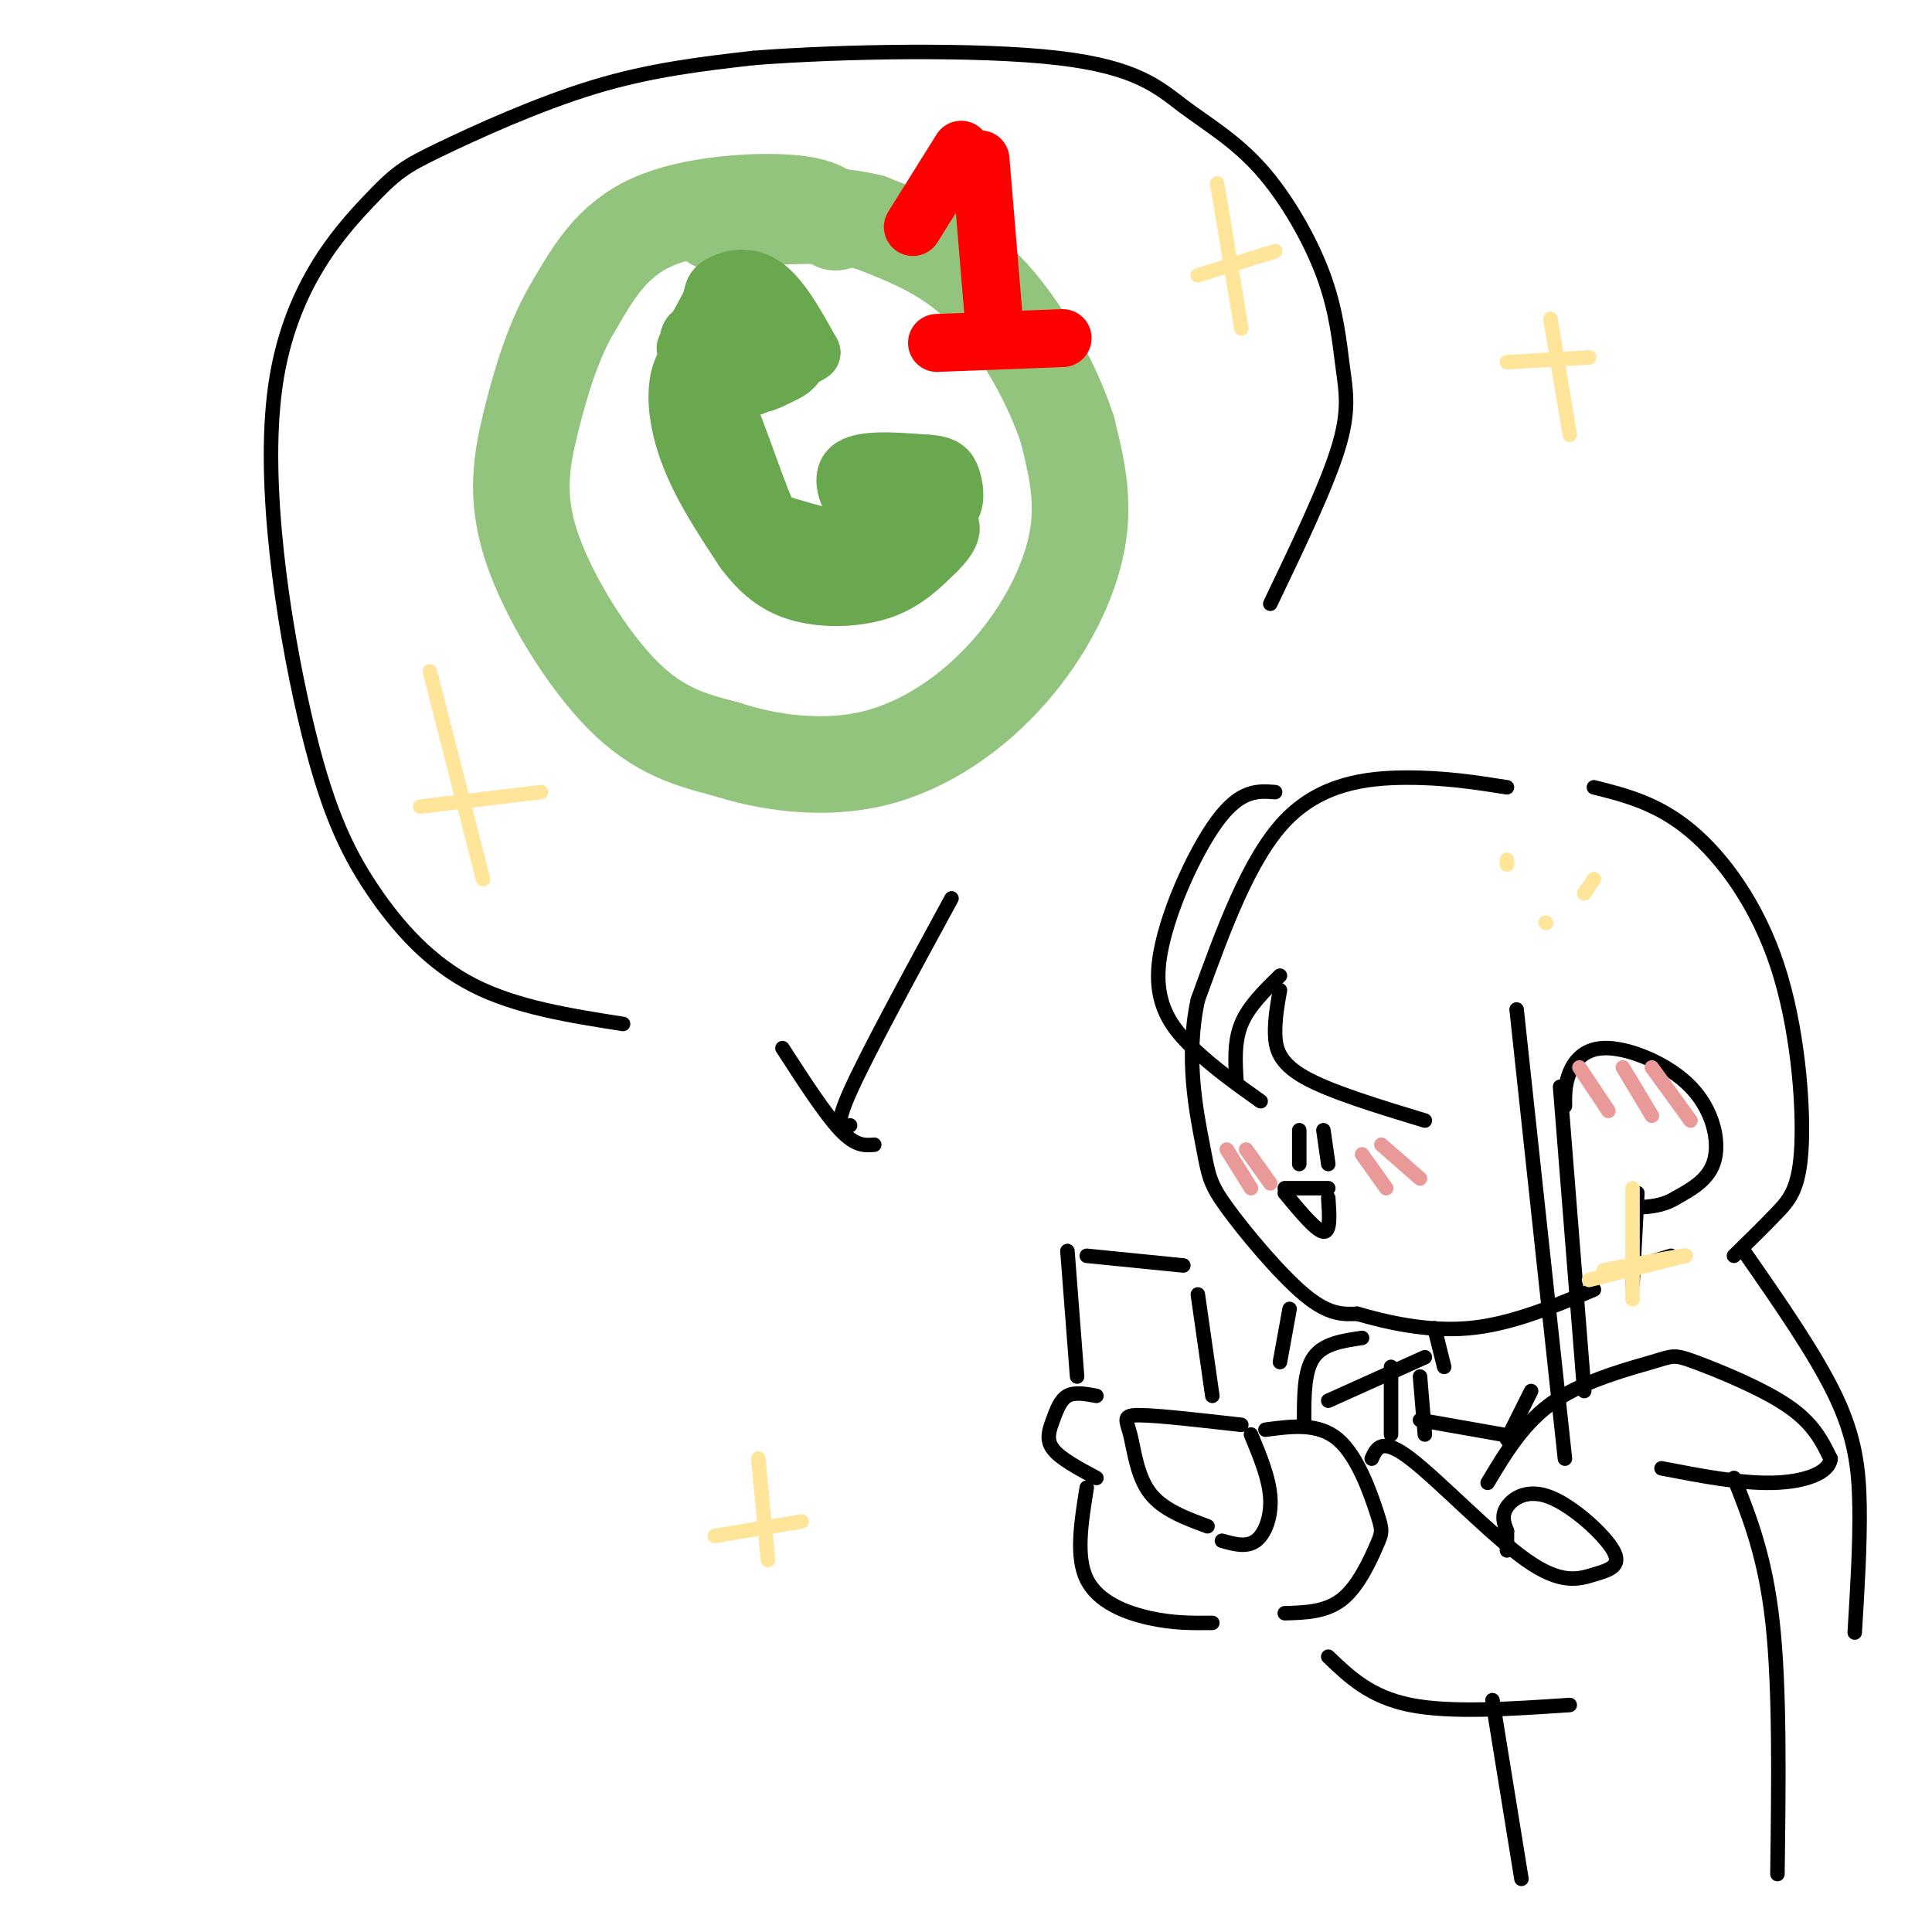 <svg viewBox='0 0 400 400' version='1.1' xmlns='http://www.w3.org/2000/svg' xmlns:xlink='http://www.w3.org/1999/xlink'><g fill='none' stroke='rgb(0,0,0)' stroke-width='3' stroke-linecap='round' stroke-linejoin='round'><path d='M312,163c-6.489,-1.022 -12.978,-2.044 -21,-2c-8.022,0.044 -17.578,1.156 -25,9c-7.422,7.844 -12.711,22.422 -18,37'/><path d='M248,207c-2.641,12.005 -0.244,23.517 1,30c1.244,6.483 1.335,7.938 5,13c3.665,5.062 10.904,13.732 16,18c5.096,4.268 8.048,4.134 11,4'/><path d='M281,272c5.667,1.644 14.333,3.756 23,3c8.667,-0.756 17.333,-4.378 26,-8'/><path d='M269,234c0.000,0.000 0.000,7.000 0,7'/><path d='M274,234c0.000,0.000 1.000,7.000 1,7'/><path d='M266,246c0.000,0.000 9.000,0.000 9,0'/><path d='M266,247c3.250,3.917 6.500,7.833 8,8c1.500,0.167 1.250,-3.417 1,-7'/><path d='M324,229c-0.021,-2.257 -0.041,-4.514 1,-7c1.041,-2.486 3.145,-5.203 8,-5c4.855,0.203 12.461,3.324 17,8c4.539,4.676 6.011,10.907 5,15c-1.011,4.093 -4.506,6.046 -8,8'/><path d='M347,248c-2.667,1.667 -5.333,1.833 -8,2'/><path d='M339,247c0.000,0.000 -1.000,19.000 -1,19'/><path d='M336,263c0.000,0.000 10.000,-3.000 10,-3'/><path d='M264,164c-3.589,-0.274 -7.179,-0.548 -12,6c-4.821,6.548 -10.875,19.917 -12,29c-1.125,9.083 2.679,13.881 7,18c4.321,4.119 9.161,7.560 14,11'/><path d='M256,224c-0.250,-4.167 -0.500,-8.333 1,-12c1.500,-3.667 4.750,-6.833 8,-10'/><path d='M265,205c-0.533,3.000 -1.067,6.000 -1,9c0.067,3.000 0.733,6.000 6,9c5.267,3.000 15.133,6.000 25,9'/><path d='M314,209c0.000,0.000 10.000,93.000 10,93'/><path d='M323,225c0.000,0.000 5.000,63.000 5,63'/><path d='M330,163c6.592,1.657 13.183,3.314 20,9c6.817,5.686 13.858,15.400 18,28c4.142,12.600 5.384,28.085 5,37c-0.384,8.915 -2.396,11.262 -5,14c-2.604,2.738 -5.802,5.869 -9,9'/><path d='M361,259c7.444,10.689 14.889,21.378 19,30c4.111,8.622 4.889,15.178 5,23c0.111,7.822 -0.444,16.911 -1,26'/><path d='M257,295c-8.601,-0.982 -17.202,-1.964 -21,-2c-3.798,-0.036 -2.792,0.875 -2,4c0.792,3.125 1.369,8.464 4,12c2.631,3.536 7.315,5.268 12,7'/><path d='M227,289c-2.250,-0.423 -4.500,-0.845 -6,0c-1.500,0.845 -2.250,2.958 -3,5c-0.750,2.042 -1.500,4.012 0,6c1.500,1.988 5.250,3.994 9,6'/><path d='M223,285c0.000,0.000 -2.000,-26.000 -2,-26'/><path d='M225,260c0.000,0.000 20.000,2.000 20,2'/><path d='M248,268c0.000,0.000 3.000,21.000 3,21'/><path d='M181,237c-1.917,0.167 -3.833,0.333 -7,-3c-3.167,-3.333 -7.583,-10.167 -12,-17'/><path d='M176,233c-1.750,0.417 -3.500,0.833 0,-7c3.500,-7.833 12.250,-23.917 21,-40'/><path d='M129,212c-11.063,-1.734 -22.127,-3.468 -31,-8c-8.873,-4.532 -15.556,-11.863 -21,-20c-5.444,-8.137 -9.649,-17.082 -14,-36c-4.351,-18.918 -8.848,-47.810 -6,-68c2.848,-20.190 13.042,-31.680 19,-38c5.958,-6.320 7.681,-7.471 15,-11c7.319,-3.529 20.234,-9.437 32,-13c11.766,-3.563 22.383,-4.782 33,-6'/><path d='M156,12c18.004,-1.401 46.515,-1.902 63,0c16.485,1.902 20.946,6.208 26,10c5.054,3.792 10.702,7.068 16,13c5.298,5.932 10.245,14.518 13,22c2.755,7.482 3.319,13.861 4,19c0.681,5.139 1.480,9.040 -1,17c-2.480,7.960 -8.240,19.980 -14,32'/></g>
<g fill='none' stroke='rgb(147,196,125)' stroke-width='20' stroke-linecap='round' stroke-linejoin='round'><path d='M173,46c-1.467,-1.756 -2.933,-3.511 -10,-4c-7.067,-0.489 -19.733,0.289 -28,4c-8.267,3.711 -12.133,10.356 -16,17'/><path d='M119,63c-4.278,6.949 -6.971,15.821 -9,24c-2.029,8.179 -3.392,15.663 0,26c3.392,10.337 11.541,23.525 19,31c7.459,7.475 14.230,9.238 21,11'/><path d='M150,155c8.802,2.888 20.308,4.609 31,2c10.692,-2.609 20.571,-9.549 28,-18c7.429,-8.451 12.408,-18.415 14,-27c1.592,-8.585 -0.204,-15.793 -2,-23'/><path d='M221,89c-3.022,-9.400 -9.578,-21.400 -17,-29c-7.422,-7.600 -15.711,-10.800 -24,-14'/><path d='M180,46c-9.333,-2.333 -20.667,-1.167 -32,0'/></g>
<g fill='none' stroke='rgb(106,168,79)' stroke-width='12' stroke-linecap='round' stroke-linejoin='round'><path d='M145,73c5.667,3.667 11.333,7.333 11,7c-0.333,-0.333 -6.667,-4.667 -13,-9'/><path d='M143,71c-1.380,-2.123 1.671,-2.930 6,-3c4.329,-0.070 9.935,0.596 13,2c3.065,1.404 3.590,3.544 3,5c-0.590,1.456 -2.295,2.228 -4,3'/><path d='M161,78c-1.964,1.060 -4.875,2.208 -4,1c0.875,-1.208 5.536,-4.774 6,-7c0.464,-2.226 -3.268,-3.113 -7,-4'/><path d='M156,68c-3.048,-0.964 -7.167,-1.375 -10,0c-2.833,1.375 -4.381,4.536 -4,4c0.381,-0.536 2.690,-4.768 5,-9'/><path d='M147,63c0.810,-2.131 0.333,-2.958 2,-4c1.667,-1.042 5.476,-2.298 9,0c3.524,2.298 6.762,8.149 10,14'/><path d='M168,73c-2.333,2.333 -13.167,1.167 -24,0'/><path d='M144,73c-4.711,3.244 -4.489,11.356 -2,19c2.489,7.644 7.244,14.822 12,22'/><path d='M154,114c3.976,5.405 7.917,7.917 13,9c5.083,1.083 11.310,0.738 16,-1c4.690,-1.738 7.845,-4.869 11,-8'/><path d='M194,114c2.644,-2.578 3.756,-5.022 2,-6c-1.756,-0.978 -6.378,-0.489 -11,0'/><path d='M185,108c-2.976,0.071 -4.917,0.250 -7,-2c-2.083,-2.250 -4.310,-6.929 -2,-9c2.310,-2.071 9.155,-1.536 16,-1'/><path d='M192,96c3.541,0.199 4.392,1.198 5,3c0.608,1.802 0.971,4.408 0,6c-0.971,1.592 -3.278,2.169 -6,1c-2.722,-1.169 -5.861,-4.085 -9,-7'/><path d='M182,99c-1.222,1.222 0.222,7.778 -2,11c-2.222,3.222 -8.111,3.111 -14,3'/><path d='M166,113c-6.000,-1.222 -14.000,-5.778 -18,-12c-4.000,-6.222 -4.000,-14.111 -4,-22'/><path d='M144,79c-0.667,-5.778 -0.333,-9.222 2,-5c2.333,4.222 6.667,16.111 11,28'/><path d='M157,102c2.244,5.689 2.356,5.911 6,7c3.644,1.089 10.822,3.044 18,5'/></g>
<g fill='none' stroke='rgb(255,0,0)' stroke-width='12' stroke-linecap='round' stroke-linejoin='round'><path d='M203,33c0.000,0.000 3.000,36.000 3,36'/><path d='M199,31c0.000,0.000 -10.000,16.000 -10,16'/><path d='M194,71c0.000,0.000 26.000,-1.000 26,-1'/></g>
<g fill='none' stroke='rgb(234,153,153)' stroke-width='3' stroke-linecap='round' stroke-linejoin='round'><path d='M254,238c0.000,0.000 5.000,8.000 5,8'/><path d='M258,238c0.000,0.000 5.000,7.000 5,7'/><path d='M282,239c0.000,0.000 5.000,7.000 5,7'/><path d='M286,237c0.000,0.000 8.000,7.000 8,7'/><path d='M327,221c0.000,0.000 6.000,9.000 6,9'/><path d='M336,221c0.000,0.000 6.000,10.000 6,10'/><path d='M342,221c0.000,0.000 8.000,11.000 8,11'/></g>
<g fill='none' stroke='rgb(0,0,0)' stroke-width='3' stroke-linecap='round' stroke-linejoin='round'><path d='M253,319c2.533,0.711 5.067,1.422 7,0c1.933,-1.422 3.267,-4.978 3,-9c-0.267,-4.022 -2.133,-8.511 -4,-13'/><path d='M262,296c5.470,-0.724 10.941,-1.448 15,2c4.059,3.448 6.707,11.069 8,15c1.293,3.931 1.233,4.174 0,7c-1.233,2.826 -3.638,8.236 -7,11c-3.362,2.764 -7.681,2.882 -12,3'/><path d='M284,302c1.032,-2.271 2.065,-4.542 8,0c5.935,4.542 16.773,15.897 24,21c7.227,5.103 10.843,3.953 14,3c3.157,-0.953 5.857,-1.709 4,-5c-1.857,-3.291 -8.269,-9.117 -13,-11c-4.731,-1.883 -7.780,0.176 -9,2c-1.220,1.824 -0.610,3.412 0,5'/><path d='M312,317c0.000,1.500 0.000,2.750 0,4'/><path d='M308,307c3.788,-6.333 7.576,-12.667 14,-17c6.424,-4.333 15.485,-6.667 20,-8c4.515,-1.333 4.485,-1.667 9,0c4.515,1.667 13.576,5.333 19,9c5.424,3.667 7.212,7.333 9,11'/><path d='M379,302c-0.244,2.956 -5.356,4.844 -12,5c-6.644,0.156 -14.822,-1.422 -23,-3'/><path d='M359,306c3.250,8.167 6.500,16.333 8,30c1.500,13.667 1.250,32.833 1,52'/><path d='M275,343c4.333,4.167 8.667,8.333 17,10c8.333,1.667 20.667,0.833 33,0'/><path d='M225,308c-1.156,7.156 -2.311,14.311 0,19c2.311,4.689 8.089,6.911 13,8c4.911,1.089 8.956,1.044 13,1'/><path d='M309,352c0.000,0.000 6.000,37.000 6,37'/><path d='M297,275c0.000,0.000 2.000,8.000 2,8'/><path d='M295,281c0.000,0.000 -20.000,9.000 -20,9'/><path d='M282,277c-4.000,0.583 -8.000,1.167 -10,4c-2.000,2.833 -2.000,7.917 -2,13'/><path d='M288,283c0.000,0.000 0.000,14.000 0,14'/><path d='M294,285c0.000,0.000 1.000,12.000 1,12'/><path d='M294,294c0.000,0.000 17.000,3.000 17,3'/><path d='M317,288c0.000,0.000 -5.000,10.000 -5,10'/><path d='M267,271c0.000,0.000 -2.000,11.000 -2,11'/></g>
<g fill='none' stroke='rgb(255,229,153)' stroke-width='3' stroke-linecap='round' stroke-linejoin='round'><path d='M89,139c0.000,0.000 11.000,43.000 11,43'/><path d='M87,167c0.000,0.000 25.000,-3.000 25,-3'/><path d='M252,38c0.000,0.000 5.000,30.000 5,30'/><path d='M248,57c0.000,0.000 16.000,-5.000 16,-5'/><path d='M321,66c0.000,0.000 4.000,24.000 4,24'/><path d='M312,75c0.000,0.000 17.000,-1.000 17,-1'/><path d='M157,302c0.000,0.000 2.000,21.000 2,21'/><path d='M148,318c0.000,0.000 18.000,-3.000 18,-3'/><path d='M312,178c0.000,0.000 0.000,1.000 0,1'/><path d='M330,182c0.000,0.000 -2.000,3.000 -2,3'/><path d='M320,191c0.000,0.000 0.100,0.100 0.1,0.1'/><path d='M338,246c0.000,0.000 0.000,23.000 0,23'/><path d='M329,265c0.000,0.000 20.000,-5.000 20,-5'/><path d='M349,260c0.500,-0.333 -8.250,1.333 -17,3'/></g>
</svg>